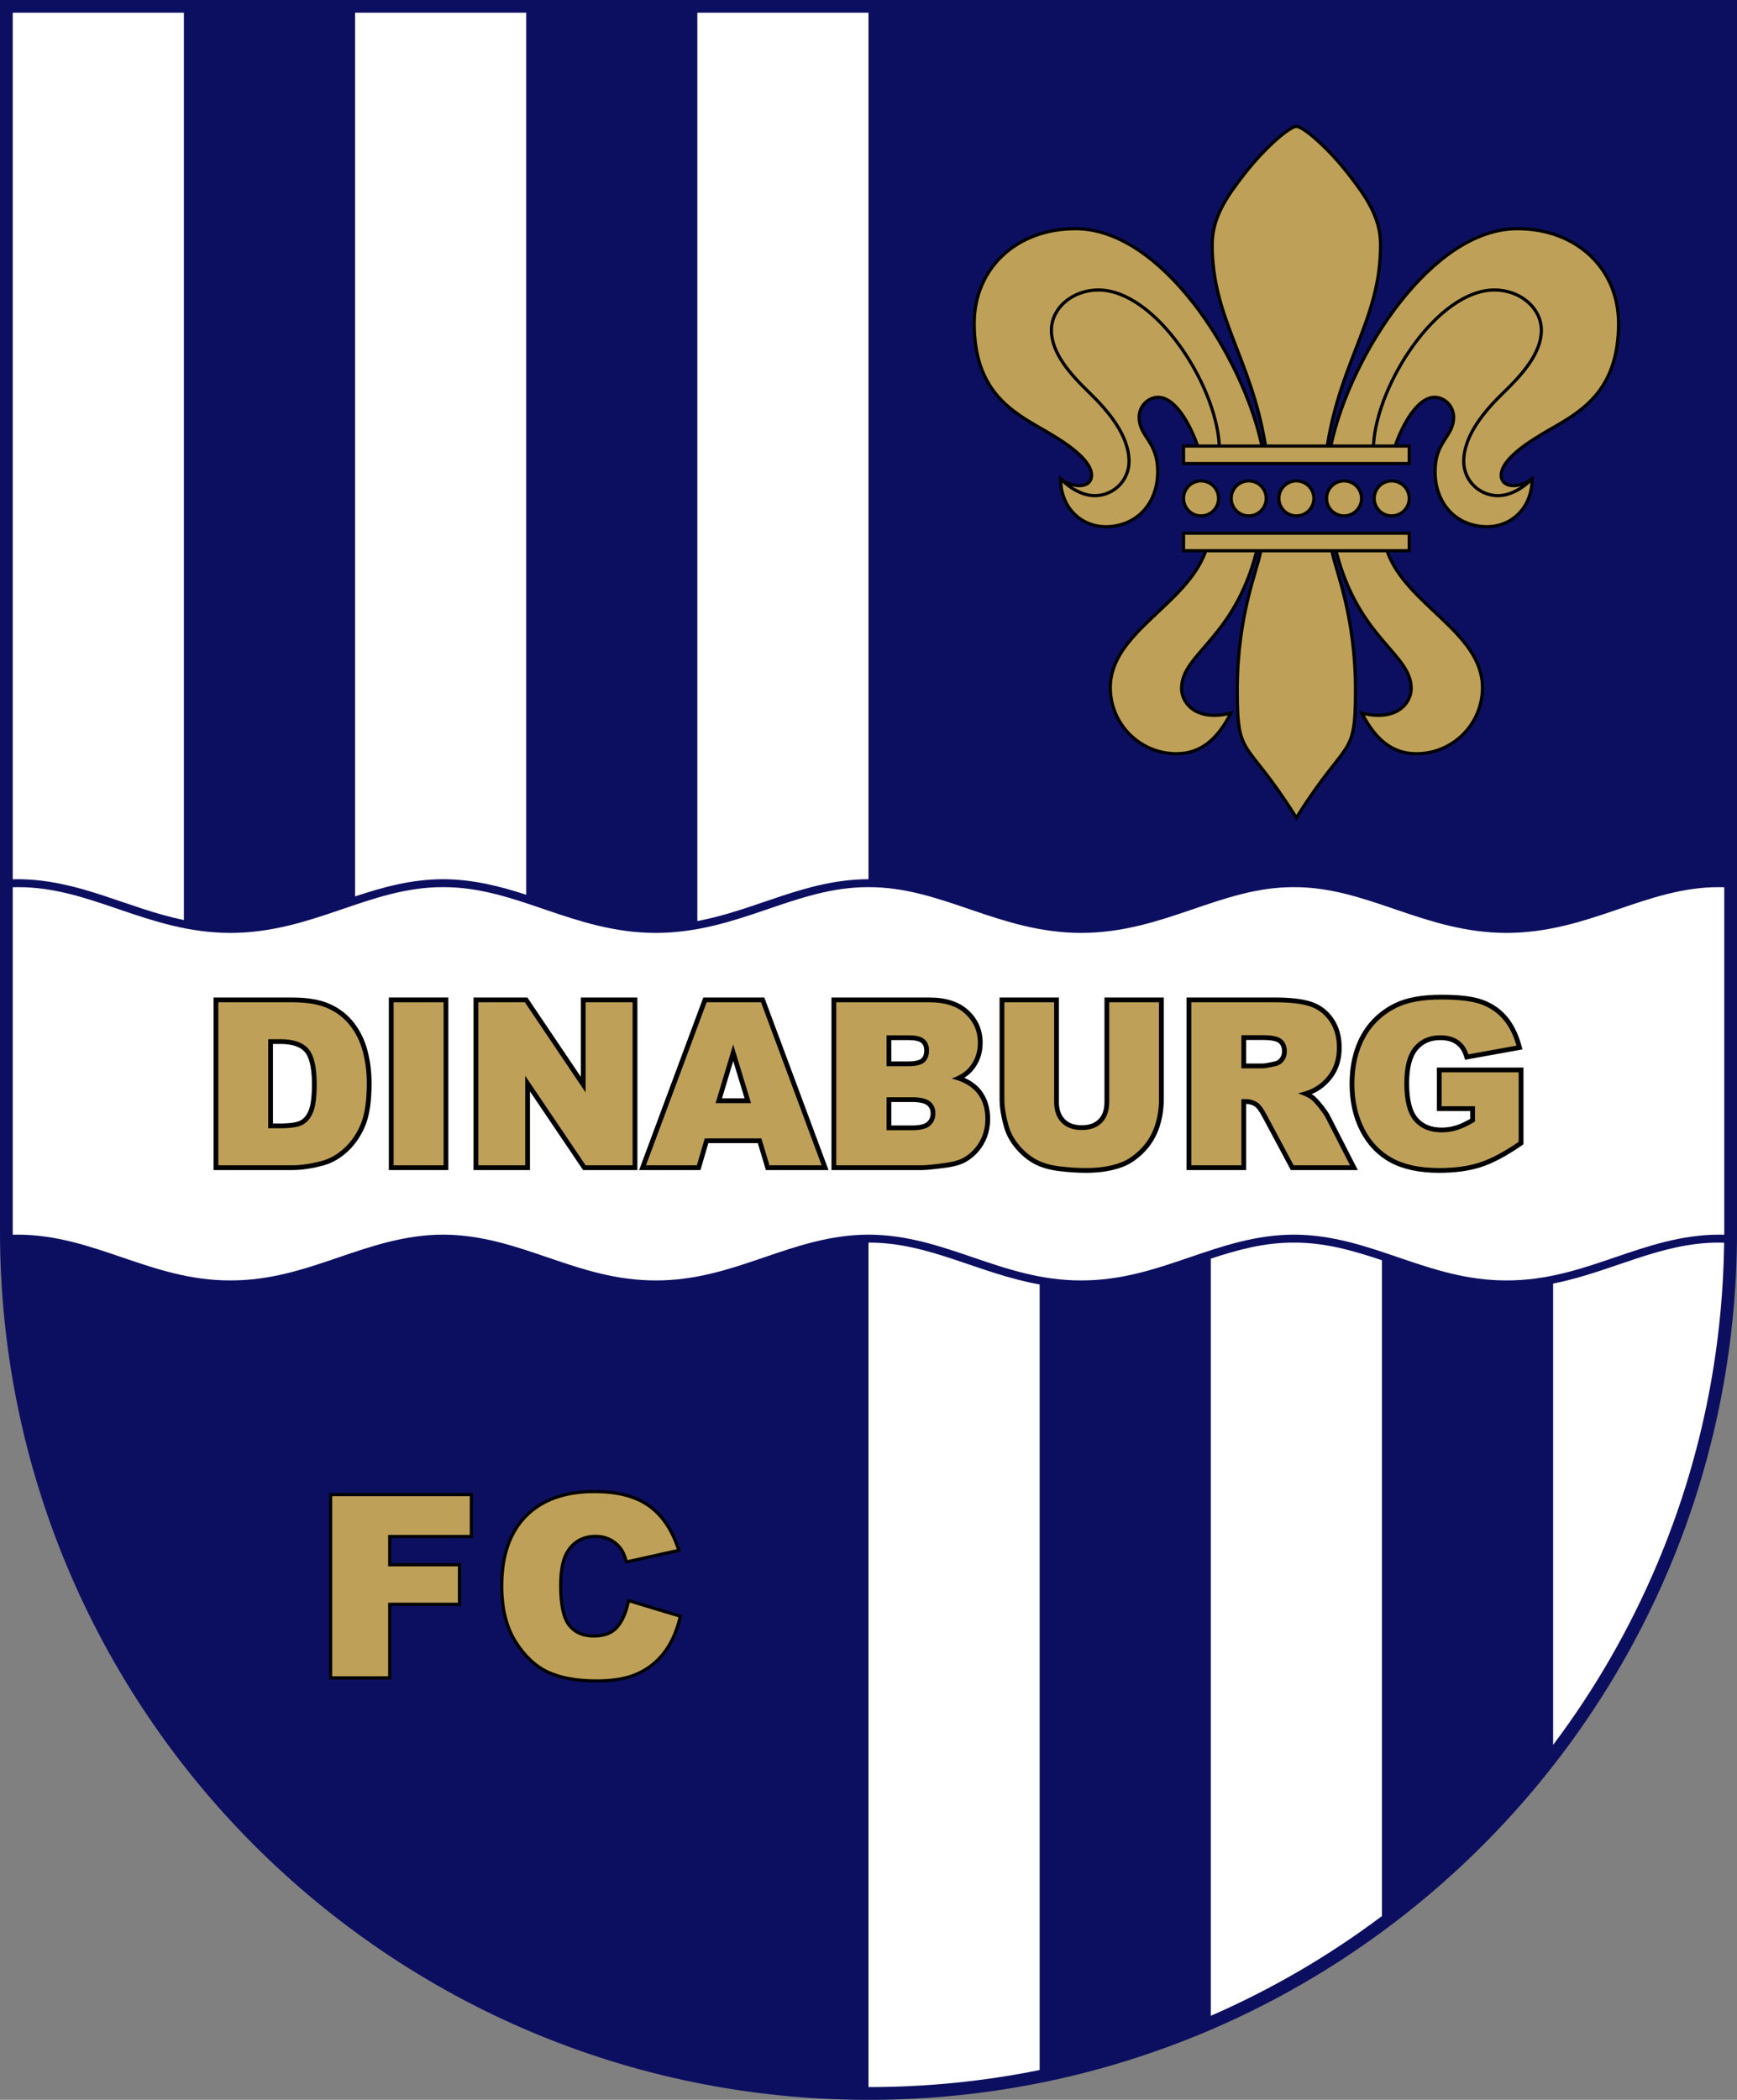 <?xml version="1.0" encoding="UTF-8"?>
<svg xmlns="http://www.w3.org/2000/svg" xmlns:xlink="http://www.w3.org/1999/xlink" width="270.72pt" height="327.22pt" viewBox="0 0 270.72 327.22" version="1.1">
<rect x="0" y="0" width="270.72" height="327.22" fill="#808080" stroke="none"/>
<defs>
<clipPath id="clip1">
  <path d="M 0 0 L 270.719 0 L 270.719 327.219 L 0 327.219 Z M 0 0 "/>
</clipPath>
</defs>
<g id="surface1">
<g clip-path="url(#clip1)" clip-rule="nonzero">
<path style=" stroke:none;fill-rule:nonzero;fill:rgb(4.704%,5.884%,37.646%);fill-opacity:1;" d="M 0 -0.004 L 0 191.859 C 0 266.617 60.602 327.223 135.359 327.223 C 210.117 327.223 270.723 266.617 270.723 191.859 L 270.723 -0.004 "/>
</g>
<path style=" stroke:none;fill-rule:nonzero;fill:rgb(100%,100%,100%);fill-opacity:1;" d="M 1.984 191.859 L 1.984 138.262 C 2.242 138.254 2.496 138.246 2.758 138.246 C 14.258 138.207 22.965 145.344 35.91 145.379 C 48.852 145.344 57.559 138.207 69.059 138.246 C 80.559 138.207 89.266 145.344 102.211 145.379 C 115.152 145.344 123.859 138.207 135.359 138.246 C 146.859 138.207 155.566 145.344 168.512 145.379 C 181.453 145.344 190.16 138.207 201.66 138.246 C 213.16 138.207 221.867 145.344 234.812 145.379 C 247.754 145.344 256.465 138.207 267.961 138.246 C 268.223 138.246 268.48 138.254 268.734 138.262 L 268.734 191.859 C 268.734 192.043 268.73 192.227 268.73 192.41 C 268.473 192.402 268.219 192.395 267.961 192.395 C 255.914 192.434 247.246 199.566 234.812 199.531 C 222.375 199.566 213.711 192.434 201.66 192.395 C 189.609 192.434 180.945 199.566 168.512 199.531 C 156.074 199.566 147.41 192.434 135.359 192.395 C 123.312 192.434 114.645 199.566 102.211 199.531 C 89.773 199.566 81.109 192.434 69.059 192.395 C 57.008 192.434 48.344 199.566 35.91 199.531 C 23.473 199.566 14.805 192.434 2.758 192.395 C 2.5 192.395 2.246 192.402 1.992 192.41 C 1.992 192.227 1.984 192.043 1.984 191.859 "/>
<path style=" stroke:none;fill-rule:nonzero;fill:rgb(100%,100%,100%);fill-opacity:1;" d="M 135.359 1.98 L 108.684 1.98 L 108.684 143.527 C 117.922 141.805 125.512 137.039 135.359 137.008 "/>
<path style=" stroke:none;fill-rule:nonzero;fill:rgb(100%,100%,100%);fill-opacity:1;" d="M 55.336 1.98 L 55.336 139.688 C 59.668 138.254 64.074 137.023 69.059 137.008 C 73.746 137.023 77.922 138.109 82.012 139.434 L 82.012 1.98 "/>
<path style=" stroke:none;fill-rule:nonzero;fill:rgb(100%,100%,100%);fill-opacity:1;" d="M 1.984 1.98 L 1.984 137.023 C 2.242 137.016 2.496 137.008 2.758 137.008 C 12.332 137.039 19.77 141.539 28.66 143.375 L 28.66 1.98 "/>
<path style=" stroke:none;fill-rule:nonzero;fill:rgb(100%,100%,100%);fill-opacity:1;" d="M 135.359 193.637 L 135.359 325.234 C 144.41 325.234 153.32 324.344 162.035 322.574 L 162.035 200.164 C 152.418 198.441 144.836 193.605 135.359 193.637 "/>
<path style=" stroke:none;fill-rule:nonzero;fill:rgb(100%,100%,100%);fill-opacity:1;" d="M 215.387 298.578 L 215.387 196.391 C 210.953 194.906 206.562 193.621 201.66 193.637 C 197.047 193.621 192.879 194.762 188.711 196.137 L 188.711 314.129 C 198.223 309.973 207.145 304.773 215.387 298.578 "/>
<path style=" stroke:none;fill-rule:nonzero;fill:rgb(100%,100%,100%);fill-opacity:1;" d="M 258.254 243.773 C 264.98 227.879 268.484 211.023 268.715 193.652 C 268.465 193.645 268.215 193.637 267.961 193.637 C 258.742 193.605 251.312 198.184 242.062 200.02 L 242.062 271.91 C 248.574 263.246 253.996 253.836 258.254 243.773 "/>
<path style=" stroke:none;fill-rule:nonzero;fill:rgb(0%,0%,0%);fill-opacity:1;" d="M 48.094 173.074 C 47.773 173.824 47.352 174.328 46.816 174.613 C 46.422 174.824 45.562 175.074 43.703 175.074 L 42.543 175.074 L 42.543 162.684 L 43.734 162.684 C 45.516 162.684 46.781 163.102 47.496 163.922 C 48.008 164.504 48.617 165.852 48.617 168.957 C 48.617 170.879 48.441 172.262 48.094 173.074 M 55.145 159.352 C 54.156 158.094 52.895 157.113 51.387 156.445 C 49.898 155.781 47.941 155.445 45.57 155.445 L 33.281 155.445 L 33.281 182.332 L 45.57 182.332 C 47.016 182.332 48.637 182.09 50.398 181.613 C 51.754 181.246 53.035 180.512 54.207 179.422 C 55.367 178.34 56.285 176.988 56.938 175.398 C 57.59 173.797 57.91 171.641 57.91 168.801 C 57.91 167.012 57.695 165.293 57.27 163.688 C 56.832 162.051 56.117 160.59 55.145 159.352 "/>
<path style=" stroke:none;fill-rule:nonzero;fill:rgb(0%,0%,0%);fill-opacity:1;" d="M 61.344 155.441 L 60.602 155.441 L 60.602 182.332 L 69.875 182.332 L 69.875 155.441 L 69.133 155.441 "/>
<path style=" stroke:none;fill-rule:nonzero;fill:rgb(0%,0%,0%);fill-opacity:1;" d="M 91.27 155.441 L 90.527 155.441 L 90.527 167.805 L 82.418 155.773 L 82.199 155.441 L 73.801 155.441 L 73.801 182.332 L 82.598 182.332 L 82.598 170.074 L 90.652 182.004 L 90.875 182.332 L 99.34 182.332 L 99.34 155.441 L 98.594 155.441 "/>
<path style=" stroke:none;fill-rule:nonzero;fill:rgb(0%,0%,0%);fill-opacity:1;" d="M 116.047 171.156 L 112.527 171.156 L 114.277 165.344 Z M 119.305 155.93 L 119.125 155.445 L 109.613 155.445 L 109.434 155.93 L 99.984 181.328 L 99.609 182.332 L 109.172 182.332 L 109.328 181.797 L 110.398 178.137 L 118.109 178.137 L 119.207 181.801 L 119.367 182.332 L 129.129 182.332 L 128.754 181.328 "/>
<path style=" stroke:none;fill-rule:nonzero;fill:rgb(0%,0%,0%);fill-opacity:1;" d="M 138.914 165.406 L 138.914 162.078 L 141.602 162.078 C 142.895 162.078 143.402 162.352 143.59 162.516 C 143.902 162.789 144.047 163.164 144.047 163.691 C 144.047 164.27 143.895 164.684 143.586 164.961 C 143.398 165.129 142.887 165.406 141.551 165.406 Z M 145.043 173.48 C 145.043 174.074 144.859 174.512 144.473 174.852 C 144.191 175.094 143.562 175.387 142.133 175.387 L 138.914 175.387 L 138.914 171.73 L 142.117 171.73 C 143.578 171.73 144.215 172.008 144.492 172.238 C 144.867 172.555 145.043 172.945 145.043 173.48 M 150.293 167.953 C 150.801 167.633 151.23 167.27 151.582 166.863 C 152.621 165.652 153.152 164.191 153.152 162.512 C 153.152 160.516 152.418 158.816 150.969 157.465 C 149.535 156.121 147.484 155.445 144.879 155.445 L 129.59 155.445 L 129.59 182.332 L 143.746 182.332 C 144.355 182.332 145.527 182.215 147.324 181.98 C 148.754 181.789 149.809 181.488 150.555 181.051 C 151.711 180.379 152.641 179.445 153.309 178.285 C 153.977 177.125 154.316 175.805 154.316 174.363 C 154.316 172.582 153.832 171.07 152.879 169.871 C 152.242 169.074 151.379 168.434 150.293 167.953 "/>
<path style=" stroke:none;fill-rule:nonzero;fill:rgb(0%,0%,0%);fill-opacity:1;" d="M 172.879 155.441 L 172.137 155.441 L 172.137 171.68 C 172.137 172.895 171.836 173.789 171.211 174.422 C 170.59 175.047 169.734 175.352 168.594 175.352 C 167.441 175.352 166.578 175.039 165.961 174.406 C 165.336 173.766 165.031 172.875 165.031 171.68 L 165.031 155.441 L 155.789 155.441 L 155.789 171.32 C 155.789 172.633 156.043 174.148 156.539 175.824 C 156.867 176.926 157.473 178 158.344 179.023 C 159.207 180.035 160.18 180.832 161.23 181.387 C 162.277 181.941 163.586 182.316 165.117 182.5 C 166.59 182.676 167.965 182.766 169.211 182.766 C 171.406 182.766 173.324 182.465 174.91 181.867 C 176.09 181.43 177.227 180.664 178.289 179.594 C 179.352 178.52 180.145 177.246 180.641 175.816 C 181.129 174.41 181.379 172.898 181.379 171.32 L 181.379 155.441 L 180.633 155.441 "/>
<path style=" stroke:none;fill-rule:nonzero;fill:rgb(0%,0%,0%);fill-opacity:1;" d="M 199.812 163.863 C 199.812 164.254 199.703 164.59 199.477 164.883 C 199.262 165.168 199 165.336 198.66 165.402 C 197.387 165.691 196.918 165.734 196.75 165.734 L 194.219 165.734 L 194.219 162.059 L 196.891 162.059 C 198.5 162.059 199.094 162.359 199.305 162.539 C 199.648 162.836 199.812 163.266 199.812 163.863 M 207.305 173.891 C 207.102 173.477 206.719 172.918 206.137 172.188 C 205.535 171.434 205.098 170.965 204.75 170.711 C 204.652 170.641 204.543 170.57 204.426 170.496 C 204.789 170.348 205.113 170.188 205.406 170.008 C 206.547 169.312 207.457 168.387 208.113 167.262 C 208.773 166.129 209.109 164.773 209.109 163.238 C 209.109 161.477 208.672 159.949 207.809 158.699 C 206.941 157.441 205.777 156.57 204.359 156.105 C 203.004 155.66 201.125 155.441 198.621 155.441 L 184.926 155.441 L 184.926 182.332 L 194.219 182.332 L 194.219 172.023 C 194.754 172.031 195.219 172.184 195.637 172.477 C 195.805 172.598 196.195 172.992 196.812 174.172 L 200.969 181.938 L 201.18 182.332 L 211.621 182.332 L 211.066 181.25 "/>
<path style=" stroke:none;fill-rule:nonzero;fill:rgb(0%,0%,0%);fill-opacity:1;" d="M 236.691 166.359 L 223.941 166.359 L 223.941 173.133 L 229.141 173.133 L 229.141 174.352 C 228.32 174.82 227.586 175.164 226.945 175.367 C 226.234 175.598 225.473 175.715 224.688 175.715 C 223.066 175.715 221.852 175.219 220.969 174.203 C 220.07 173.172 219.617 171.352 219.617 168.801 C 219.617 166.406 220.066 164.66 220.957 163.609 C 221.828 162.578 222.977 162.078 224.465 162.078 C 225.445 162.078 226.254 162.289 226.863 162.711 C 227.465 163.125 227.887 163.719 228.145 164.523 L 228.344 165.145 L 228.984 165.027 L 236.48 163.676 L 237.285 163.531 L 237.066 162.746 C 236.582 161.008 235.84 159.547 234.867 158.398 C 233.879 157.238 232.621 156.371 231.129 155.82 C 229.652 155.273 227.527 155.012 224.633 155.012 C 221.652 155.012 219.23 155.449 217.434 156.312 C 215.117 157.441 213.336 159.117 212.129 161.293 C 210.941 163.445 210.34 166 210.34 168.887 C 210.34 171.629 210.891 174.098 211.973 176.223 C 213.074 178.383 214.648 180.035 216.652 181.133 C 218.637 182.215 221.211 182.766 224.309 182.766 C 226.801 182.766 228.992 182.465 230.824 181.871 C 232.652 181.277 234.77 180.16 237.113 178.543 L 237.438 178.324 L 237.438 166.359 "/>
<path style=" stroke:none;fill-rule:nonzero;fill:rgb(74.414%,62.694%,34.521%);fill-opacity:1;" d="M 41.797 161.941 L 41.797 175.816 L 43.703 175.816 C 45.324 175.816 46.48 175.637 47.168 175.273 C 47.852 174.906 48.391 174.273 48.777 173.367 C 49.168 172.461 49.359 170.988 49.359 168.957 C 49.359 166.266 48.926 164.422 48.059 163.43 C 47.188 162.438 45.75 161.941 43.734 161.941 Z M 34.027 156.188 L 45.57 156.188 C 47.848 156.188 49.684 156.5 51.086 157.125 C 52.484 157.746 53.645 158.645 54.559 159.809 C 55.473 160.977 56.137 162.332 56.547 163.879 C 56.961 165.43 57.164 167.07 57.164 168.801 C 57.164 171.516 56.859 173.621 56.246 175.117 C 55.637 176.613 54.785 177.863 53.699 178.875 C 52.613 179.887 51.449 180.559 50.203 180.895 C 48.5 181.355 46.953 181.586 45.57 181.586 L 34.027 181.586 "/>
<path style=" stroke:none;fill-rule:nonzero;fill:rgb(74.414%,62.694%,34.521%);fill-opacity:1;" d="M 61.344 181.586 L 69.133 181.586 L 69.133 156.188 L 61.344 156.188 Z M 61.344 181.586 "/>
<path style=" stroke:none;fill-rule:nonzero;fill:rgb(74.414%,62.694%,34.521%);fill-opacity:1;" d="M 74.547 156.188 L 81.801 156.188 L 91.27 170.242 L 91.27 156.188 L 98.594 156.188 L 98.594 181.586 L 91.27 181.586 L 81.855 167.641 L 81.855 181.586 L 74.547 181.586 "/>
<path style=" stroke:none;fill-rule:nonzero;fill:rgb(74.414%,62.694%,34.521%);fill-opacity:1;" d="M 117.051 171.902 L 114.273 162.773 L 111.527 171.902 Z M 118.66 177.395 L 109.84 177.395 L 108.613 181.586 L 100.684 181.586 L 110.133 156.188 L 118.609 156.188 L 128.055 181.586 L 119.922 181.586 "/>
<path style=" stroke:none;fill-rule:nonzero;fill:rgb(74.414%,62.694%,34.521%);fill-opacity:1;" d="M 138.172 176.129 L 142.133 176.129 C 143.469 176.129 144.414 175.891 144.965 175.41 C 145.512 174.93 145.785 174.289 145.785 173.48 C 145.785 172.727 145.516 172.125 144.973 171.668 C 144.43 171.211 143.477 170.984 142.117 170.984 L 138.172 170.984 Z M 138.172 166.148 L 141.551 166.148 C 142.762 166.148 143.605 165.941 144.078 165.52 C 144.555 165.098 144.789 164.484 144.789 163.691 C 144.789 162.949 144.555 162.375 144.078 161.957 C 143.605 161.539 142.777 161.336 141.602 161.336 L 138.172 161.336 Z M 130.332 156.188 L 144.879 156.188 C 147.301 156.188 149.16 156.797 150.461 158.008 C 151.758 159.219 152.406 160.723 152.406 162.512 C 152.406 164.012 151.941 165.301 151.02 166.375 C 150.398 167.094 149.496 167.656 148.309 168.07 C 150.113 168.512 151.441 169.266 152.297 170.336 C 153.145 171.402 153.574 172.746 153.574 174.359 C 153.574 175.68 153.27 176.863 152.664 177.914 C 152.059 178.965 151.23 179.797 150.176 180.41 C 149.523 180.789 148.539 181.066 147.227 181.238 C 145.477 181.473 144.316 181.586 143.746 181.586 L 130.332 181.586 "/>
<path style=" stroke:none;fill-rule:nonzero;fill:rgb(74.414%,62.694%,34.521%);fill-opacity:1;" d="M 172.879 156.188 L 180.633 156.188 L 180.633 171.32 C 180.633 172.82 180.402 174.238 179.938 175.57 C 179.477 176.902 178.746 178.07 177.762 179.066 C 176.77 180.066 175.734 180.77 174.648 181.172 C 173.137 181.738 171.324 182.02 169.211 182.02 C 167.984 182.02 166.652 181.934 165.203 181.762 C 163.758 181.586 162.551 181.242 161.578 180.73 C 160.605 180.215 159.719 179.488 158.91 178.539 C 158.105 177.594 157.555 176.617 157.254 175.613 C 156.777 174 156.535 172.566 156.535 171.32 L 156.535 156.188 L 164.289 156.188 L 164.289 171.68 C 164.289 173.066 164.668 174.148 165.43 174.926 C 166.188 175.707 167.242 176.094 168.594 176.094 C 169.93 176.094 170.98 175.711 171.742 174.945 C 172.5 174.176 172.879 173.09 172.879 171.68 "/>
<path style=" stroke:none;fill-rule:nonzero;fill:rgb(74.414%,62.694%,34.521%);fill-opacity:1;" d="M 193.477 166.48 L 196.75 166.48 C 197.105 166.48 197.789 166.363 198.809 166.133 C 199.324 166.027 199.746 165.762 200.07 165.336 C 200.395 164.91 200.559 164.418 200.559 163.863 C 200.559 163.043 200.301 162.414 199.785 161.977 C 199.273 161.535 198.305 161.316 196.891 161.316 L 193.477 161.316 Z M 185.672 181.586 L 185.672 156.188 L 198.621 156.188 C 201.023 156.188 202.859 156.395 204.125 156.812 C 205.395 157.227 206.418 158 207.195 159.125 C 207.973 160.25 208.363 161.621 208.363 163.238 C 208.363 164.648 208.066 165.863 207.473 166.887 C 206.875 167.91 206.059 168.738 205.016 169.371 C 204.352 169.777 203.445 170.113 202.289 170.379 C 203.215 170.691 203.887 171.004 204.309 171.312 C 204.598 171.523 205.012 171.969 205.555 172.648 C 206.094 173.332 206.457 173.855 206.641 174.227 L 210.402 181.586 L 201.621 181.586 L 197.473 173.824 C 196.945 172.82 196.477 172.168 196.066 171.867 C 195.504 171.477 194.871 171.277 194.16 171.277 L 193.477 171.277 L 193.477 181.586 "/>
<path style=" stroke:none;fill-rule:nonzero;fill:rgb(74.414%,62.694%,34.521%);fill-opacity:1;" d="M 224.688 172.387 L 224.688 167.102 L 236.691 167.102 L 236.691 177.934 C 234.395 179.512 232.363 180.59 230.594 181.16 C 228.828 181.734 226.734 182.02 224.309 182.02 C 221.324 182.02 218.891 181.508 217.012 180.477 C 215.129 179.449 213.672 177.918 212.637 175.887 C 211.602 173.855 211.086 171.52 211.086 168.887 C 211.086 166.117 211.652 163.703 212.781 161.652 C 213.914 159.605 215.574 158.047 217.758 156.984 C 219.461 156.164 221.754 155.754 224.633 155.754 C 227.414 155.754 229.492 156.008 230.871 156.516 C 232.246 157.027 233.391 157.812 234.301 158.883 C 235.207 159.949 235.891 161.305 236.348 162.945 L 228.855 164.297 C 228.547 163.336 228.023 162.605 227.285 162.094 C 226.547 161.59 225.605 161.332 224.465 161.332 C 222.758 161.332 221.402 161.93 220.391 163.125 C 219.379 164.32 218.871 166.215 218.871 168.801 C 218.871 171.551 219.383 173.512 220.406 174.691 C 221.43 175.867 222.855 176.457 224.688 176.457 C 225.555 176.457 226.383 176.332 227.172 176.074 C 227.961 175.824 228.863 175.391 229.883 174.777 L 229.883 172.387 "/>
<path style=" stroke:none;fill-rule:nonzero;fill:rgb(0%,0%,0%);fill-opacity:1;" d="M 51.781 232.66 L 51.285 232.66 L 51.285 261.719 L 60.988 261.719 L 60.988 250.25 L 71.859 250.25 L 71.859 243.594 L 60.988 243.594 L 60.988 239.684 L 73.719 239.684 L 73.719 232.66 L 73.219 232.66 "/>
<path style=" stroke:none;fill-rule:nonzero;fill:rgb(0%,0%,0%);fill-opacity:1;" d="M 105.887 251.559 L 98.285 249.262 L 97.773 249.105 L 97.656 249.629 C 97.297 251.309 96.715 252.598 95.93 253.461 C 95.172 254.289 94.062 254.695 92.535 254.695 C 90.969 254.695 89.789 254.188 88.938 253.145 C 88.07 252.09 87.633 250.043 87.633 247.066 C 87.633 244.668 88.004 242.902 88.734 241.816 C 89.695 240.367 91.035 239.664 92.84 239.664 C 93.625 239.664 94.344 239.828 94.969 240.148 C 95.598 240.469 96.137 240.934 96.574 241.531 C 96.836 241.883 97.094 242.461 97.344 243.262 L 97.48 243.695 L 97.926 243.598 L 105.582 241.895 L 106.117 241.773 L 105.945 241.25 C 104.934 238.203 103.355 235.902 101.254 234.418 C 99.152 232.934 96.254 232.184 92.629 232.184 C 87.996 232.184 84.352 233.492 81.797 236.07 C 79.242 238.648 77.949 242.367 77.949 247.121 C 77.949 250.684 78.684 253.656 80.133 255.957 C 81.582 258.262 83.336 259.898 85.352 260.82 C 87.34 261.734 89.926 262.195 93.031 262.195 C 95.605 262.195 97.762 261.812 99.445 261.062 C 101.141 260.305 102.582 259.164 103.723 257.676 C 104.859 256.199 105.699 254.34 106.227 252.148 L 106.336 251.691 "/>
<path style=" stroke:none;fill-rule:nonzero;fill:rgb(74.414%,62.694%,34.521%);fill-opacity:1;" d="M 51.781 233.156 L 73.219 233.156 L 73.219 239.188 L 60.492 239.188 L 60.492 244.09 L 71.363 244.09 L 71.363 249.754 L 60.492 249.754 L 60.492 261.219 L 51.781 261.219 "/>
<path style=" stroke:none;fill-rule:nonzero;fill:rgb(74.414%,62.694%,34.521%);fill-opacity:1;" d="M 98.145 249.734 L 105.742 252.031 C 105.23 254.164 104.43 255.945 103.332 257.375 C 102.234 258.801 100.871 259.883 99.242 260.609 C 97.617 261.336 95.547 261.699 93.031 261.699 C 89.98 261.699 87.488 261.258 85.555 260.371 C 83.625 259.484 81.953 257.926 80.551 255.691 C 79.148 253.461 78.445 250.605 78.445 247.121 C 78.445 242.48 79.68 238.914 82.148 236.418 C 84.617 233.926 88.113 232.68 92.629 232.68 C 96.164 232.68 98.945 233.395 100.969 234.824 C 102.988 236.254 104.492 238.449 105.477 241.41 L 97.816 243.113 C 97.551 242.258 97.27 241.633 96.977 241.234 C 96.488 240.574 95.898 240.062 95.195 239.707 C 94.492 239.348 93.707 239.168 92.84 239.168 C 90.875 239.168 89.371 239.961 88.324 241.539 C 87.531 242.711 87.137 244.555 87.137 247.066 C 87.137 250.176 87.609 252.309 88.551 253.461 C 89.496 254.613 90.824 255.191 92.535 255.191 C 94.191 255.191 95.445 254.727 96.297 253.793 C 97.145 252.863 97.762 251.508 98.145 249.734 "/>
<path style=" stroke:none;fill-rule:nonzero;fill:rgb(0%,0%,0%);fill-opacity:1;" d="M 187.191 80.641 C 188.836 80.641 190.168 79.309 190.168 77.664 C 190.168 76.02 188.836 74.688 187.191 74.688 C 185.547 74.688 184.215 76.02 184.215 77.664 C 184.215 79.309 185.547 80.641 187.191 80.641 "/>
<path style=" stroke:none;fill-rule:nonzero;fill:rgb(0%,0%,0%);fill-opacity:1;" d="M 197.598 77.664 C 197.598 76.02 196.266 74.688 194.617 74.688 C 192.977 74.688 191.645 76.02 191.641 77.664 C 191.645 79.309 192.977 80.641 194.617 80.641 C 196.266 80.641 197.598 79.309 197.598 77.664 "/>
<path style=" stroke:none;fill-rule:nonzero;fill:rgb(0%,0%,0%);fill-opacity:1;" d="M 219.883 77.664 C 219.883 76.02 218.547 74.688 216.902 74.688 C 215.262 74.688 213.926 76.02 213.926 77.664 C 213.926 79.309 215.262 80.641 216.902 80.641 C 218.547 80.641 219.883 79.309 219.883 77.664 "/>
<path style=" stroke:none;fill-rule:nonzero;fill:rgb(0%,0%,0%);fill-opacity:1;" d="M 212.453 77.664 C 212.453 76.02 211.121 74.688 209.477 74.688 C 207.828 74.688 206.5 76.02 206.5 77.664 C 206.5 79.309 207.828 80.641 209.477 80.641 C 211.121 80.641 212.453 79.309 212.453 77.664 "/>
<path style=" stroke:none;fill-rule:nonzero;fill:rgb(0%,0%,0%);fill-opacity:1;" d="M 205.023 77.664 C 205.023 76.02 203.691 74.688 202.047 74.688 C 200.402 74.688 199.07 76.02 199.07 77.664 C 199.07 79.309 200.402 80.641 202.047 80.641 C 203.691 80.641 205.023 79.309 205.023 77.664 "/>
<path style=" stroke:none;fill-rule:nonzero;fill:rgb(0%,0%,0%);fill-opacity:1;" d="M 247.996 39.629 C 245.156 36.961 241.152 35.391 236.508 35.391 C 222.805 35.441 210.305 55.246 207.215 69.258 L 207.148 69.258 C 209.34 55.945 215.402 49.68 215.414 38.121 C 215.414 33.738 213.039 30.402 210.328 26.93 C 208.695 24.84 206.926 22.98 205.426 21.645 C 203.902 20.309 202.758 19.48 202.047 19.445 C 201.34 19.48 200.191 20.309 198.672 21.645 C 197.172 22.98 195.398 24.84 193.766 26.93 C 191.055 30.402 188.684 33.738 188.68 38.121 C 188.691 49.68 194.758 55.945 196.945 69.258 L 196.883 69.258 C 193.789 55.246 181.293 35.441 167.59 35.391 C 162.945 35.391 158.941 36.961 156.098 39.629 C 153.258 42.297 151.586 46.059 151.586 50.402 C 151.57 60.82 157.305 64.273 162.371 67.121 C 165.77 69.008 169.949 71.883 169.887 74.035 C 169.871 75.02 169.219 75.41 168.207 75.438 C 167.34 75.438 166.27 75.066 165.449 74.398 L 165.047 74.074 L 165.047 74.594 C 165.055 79.18 168.305 82.316 172.324 82.328 L 172.328 82.328 C 174.746 82.328 176.844 81.422 178.324 79.855 C 179.812 78.289 180.68 76.074 180.68 73.477 C 180.684 71.051 179.926 69.621 179.191 68.469 C 178.453 67.309 177.785 66.441 177.785 65 C 177.785 63.477 179.023 62.16 180.535 62.156 C 182.914 62.09 185.305 66.371 186.316 69.258 L 184.215 69.258 L 184.215 72.484 L 219.883 72.484 L 219.883 69.258 L 217.781 69.258 C 218.789 66.371 221.18 62.09 223.562 62.156 C 225.07 62.16 226.309 63.477 226.312 65 C 226.312 66.441 225.641 67.309 224.902 68.469 C 224.172 69.621 223.414 71.051 223.418 73.477 C 223.414 76.074 224.285 78.289 225.77 79.855 C 227.254 81.422 229.352 82.328 231.77 82.328 C 235.789 82.316 239.039 79.18 239.051 74.594 L 239.051 74.07 L 238.645 74.398 C 237.824 75.066 236.758 75.441 235.887 75.438 C 234.879 75.41 234.223 75.02 234.211 74.035 C 234.145 71.883 238.324 69.008 241.727 67.121 C 246.789 64.273 252.527 60.82 252.512 50.402 C 252.512 46.059 250.84 42.297 247.996 39.629 "/>
<path style=" stroke:none;fill-rule:nonzero;fill:rgb(0%,0%,0%);fill-opacity:1;" d="M 224.867 96.219 C 221.59 93.105 218.02 90.035 216.52 86.07 L 219.883 86.07 L 219.883 82.844 L 184.215 82.844 L 184.215 86.07 L 187.574 86.07 C 186.074 90.035 182.504 93.105 179.227 96.219 C 175.871 99.414 172.805 102.691 172.801 107.16 C 172.801 112.988 177.516 117.703 183.348 117.703 L 183.352 117.703 C 187.695 117.707 190.262 114.766 192.062 111.242 L 192.312 110.758 L 191.785 110.887 C 190.832 111.121 189.988 111.223 189.25 111.223 C 185.688 111.215 184.41 108.922 184.398 107.285 C 184.387 104.699 186.383 102.805 188.902 99.828 C 191.383 96.887 194.312 92.883 196.066 86.07 L 196.207 86.07 C 195.723 88.715 192.586 95.934 192.59 107.531 C 192.586 113.016 192.898 114.895 194.246 116.961 C 195.578 119.012 197.859 121.215 201.836 127.574 L 202.051 127.914 L 202.258 127.574 C 206.238 121.215 208.516 119.012 209.852 116.961 C 211.195 114.895 211.512 113.016 211.508 107.531 C 211.512 95.934 208.375 88.715 207.891 86.07 L 208.027 86.07 C 209.781 92.879 212.711 96.883 215.195 99.828 C 217.715 102.805 219.707 104.699 219.695 107.285 C 219.684 108.922 218.41 111.215 214.848 111.223 C 214.105 111.223 213.262 111.121 212.312 110.891 L 211.781 110.762 L 212.031 111.242 C 213.836 114.766 216.402 117.707 220.75 117.703 C 226.578 117.703 231.297 112.988 231.297 107.16 C 231.289 102.691 228.227 99.414 224.867 96.219 "/>
<path style=" stroke:none;fill-rule:nonzero;fill:rgb(74.414%,62.694%,34.521%);fill-opacity:1;" d="M 187.191 75.184 C 188.562 75.184 189.672 76.293 189.672 77.664 C 189.672 79.035 188.562 80.145 187.191 80.145 C 185.82 80.145 184.711 79.035 184.711 77.664 C 184.711 76.293 185.82 75.184 187.191 75.184 "/>
<path style=" stroke:none;fill-rule:nonzero;fill:rgb(74.414%,62.694%,34.521%);fill-opacity:1;" d="M 192.137 77.664 C 192.141 76.293 193.246 75.188 194.617 75.184 C 195.988 75.188 197.098 76.293 197.102 77.664 C 197.098 79.035 195.988 80.145 194.617 80.145 C 193.246 80.145 192.141 79.035 192.137 77.664 "/>
<path style=" stroke:none;fill-rule:nonzero;fill:rgb(74.414%,62.694%,34.521%);fill-opacity:1;" d="M 214.422 77.664 C 214.426 76.293 215.535 75.188 216.902 75.184 C 218.273 75.188 219.383 76.293 219.387 77.664 C 219.383 79.035 218.273 80.145 216.902 80.145 C 215.535 80.145 214.426 79.035 214.422 77.664 "/>
<path style=" stroke:none;fill-rule:nonzero;fill:rgb(74.414%,62.694%,34.521%);fill-opacity:1;" d="M 206.996 77.664 C 206.996 76.293 208.105 75.184 209.477 75.184 C 210.848 75.184 211.953 76.293 211.957 77.664 C 211.953 79.031 210.848 80.145 209.477 80.145 C 208.105 80.145 206.996 79.031 206.996 77.664 "/>
<path style=" stroke:none;fill-rule:nonzero;fill:rgb(74.414%,62.694%,34.521%);fill-opacity:1;" d="M 199.566 77.664 C 199.57 76.293 200.676 75.184 202.047 75.184 C 203.418 75.184 204.527 76.293 204.527 77.664 C 204.527 79.035 203.418 80.145 202.047 80.145 C 200.676 80.145 199.57 79.035 199.566 77.664 "/>
<path style=" stroke:none;fill-rule:nonzero;fill:rgb(74.414%,62.694%,34.521%);fill-opacity:1;" d="M 189.176 38.117 C 189.176 33.938 191.445 30.707 194.156 27.238 C 195.77 25.168 197.527 23.328 199 22.016 C 200.449 20.695 201.727 19.91 202.047 19.945 C 202.371 19.91 203.645 20.695 205.094 22.016 C 206.566 23.328 208.324 25.168 209.938 27.238 C 212.648 30.707 214.922 33.938 214.918 38.117 C 214.934 49.492 208.867 55.746 206.645 69.258 L 197.449 69.258 C 195.227 55.746 189.164 49.488 189.176 38.117 "/>
<path style=" stroke:none;fill-rule:nonzero;fill:rgb(74.414%,62.694%,34.521%);fill-opacity:1;" d="M 169.727 75.48 C 170.133 75.168 170.383 74.664 170.383 74.035 C 170.316 71.352 166.02 68.648 162.613 66.688 C 157.547 63.805 152.098 60.609 152.082 50.402 C 152.09 41.977 158.523 35.898 167.59 35.887 C 180.773 35.836 193.32 55.387 196.371 69.258 L 190.273 69.258 C 189.969 64.418 187.484 58.434 183.969 53.598 C 180.395 48.691 175.766 44.953 171.188 44.941 C 167.031 44.949 163.625 47.824 163.617 51.457 C 163.633 55.262 166.809 58.648 169.621 61.383 C 172.512 64.176 175.727 67.992 175.715 71.906 C 175.711 74.719 173.441 76.988 170.629 76.992 C 169.27 76.992 168.012 76.391 167.074 75.766 C 167.461 75.867 167.844 75.934 168.207 75.934 C 168.781 75.934 169.32 75.797 169.727 75.48 "/>
<path style=" stroke:none;fill-rule:nonzero;fill:rgb(74.414%,62.694%,34.521%);fill-opacity:1;" d="M 180.535 61.66 C 178.727 61.664 177.289 63.211 177.289 65 C 177.289 66.617 178.062 67.613 178.773 68.734 C 179.488 69.867 180.18 71.148 180.184 73.477 C 180.172 78.453 176.906 81.82 172.324 81.832 C 168.754 81.824 165.848 79.211 165.57 75.211 C 166.41 75.98 168.324 77.477 170.629 77.488 C 173.715 77.488 176.215 74.992 176.215 71.906 C 176.203 67.715 172.871 63.848 169.965 61.027 C 167.152 58.312 164.102 54.969 164.117 51.457 C 164.121 48.16 167.25 45.441 171.188 45.438 C 175.48 45.43 180.047 49.039 183.566 53.891 C 187.027 58.645 189.477 64.562 189.777 69.262 L 186.84 69.262 C 185.793 66.328 183.508 61.727 180.535 61.66 "/>
<path style=" stroke:none;fill-rule:nonzero;fill:rgb(74.414%,62.694%,34.521%);fill-opacity:1;" d="M 219.383 71.988 L 184.711 71.988 L 184.711 69.754 L 219.383 69.754 Z M 219.383 71.988 "/>
<path style=" stroke:none;fill-rule:nonzero;fill:rgb(74.414%,62.694%,34.521%);fill-opacity:1;" d="M 231.77 81.828 C 227.188 81.82 223.926 78.449 223.914 73.477 C 223.918 71.148 224.609 69.867 225.324 68.734 C 226.031 67.609 226.809 66.617 226.809 65 C 226.805 63.211 225.367 61.664 223.562 61.66 C 220.59 61.73 218.301 66.328 217.258 69.258 L 214.316 69.258 C 214.621 64.562 217.066 58.645 220.527 53.891 C 224.047 49.039 228.617 45.43 232.91 45.438 C 236.844 45.441 239.973 48.16 239.98 51.457 C 239.992 54.969 236.941 58.312 234.129 61.023 C 231.223 63.848 227.895 67.715 227.883 71.906 C 227.883 74.992 230.379 77.488 233.465 77.488 C 235.773 77.477 237.688 75.98 238.527 75.207 C 238.246 79.207 235.344 81.824 231.77 81.828 "/>
<path style=" stroke:none;fill-rule:nonzero;fill:rgb(74.414%,62.694%,34.521%);fill-opacity:1;" d="M 241.48 66.688 C 238.074 68.648 233.777 71.352 233.715 74.035 C 233.711 74.664 233.961 75.168 234.367 75.48 C 234.773 75.797 235.312 75.934 235.887 75.934 C 236.25 75.934 236.637 75.867 237.02 75.762 C 236.086 76.391 234.828 76.992 233.465 76.992 C 230.656 76.988 228.383 74.719 228.379 71.906 C 228.367 67.992 231.586 64.172 234.477 61.383 C 237.289 58.648 240.465 55.266 240.477 51.457 C 240.469 47.824 237.062 44.949 232.91 44.941 C 228.332 44.953 223.699 48.691 220.129 53.598 C 216.613 58.434 214.125 64.418 213.82 69.258 L 207.723 69.258 C 210.777 55.387 223.324 35.836 236.508 35.887 C 245.574 35.898 252.004 41.977 252.012 50.402 C 251.996 60.609 246.547 63.809 241.48 66.688 "/>
<path style=" stroke:none;fill-rule:nonzero;fill:rgb(74.414%,62.694%,34.521%);fill-opacity:1;" d="M 184.711 83.34 L 219.387 83.34 L 219.387 85.574 L 184.711 85.574 Z M 184.711 83.34 "/>
<path style=" stroke:none;fill-rule:nonzero;fill:rgb(74.414%,62.694%,34.521%);fill-opacity:1;" d="M 188.52 99.508 C 186.047 102.457 183.914 104.406 183.906 107.281 C 183.906 108.23 184.281 109.336 185.141 110.211 C 186.004 111.09 187.352 111.719 189.25 111.719 C 189.891 111.719 190.598 111.648 191.371 111.488 C 189.605 114.73 187.246 117.207 183.348 117.211 C 177.793 117.199 173.305 112.715 173.297 107.16 C 173.293 102.945 176.211 99.77 179.57 96.578 C 182.871 93.43 186.574 90.289 188.105 86.07 L 195.551 86.07 C 193.816 92.719 190.969 96.605 188.52 99.508 "/>
<path style=" stroke:none;fill-rule:nonzero;fill:rgb(74.414%,62.694%,34.521%);fill-opacity:1;" d="M 211.012 107.531 C 211.008 113.027 210.703 114.734 209.434 116.691 C 208.18 118.629 205.91 120.848 202.047 126.977 C 198.184 120.848 195.914 118.629 194.66 116.691 C 193.395 114.734 193.086 113.027 193.082 107.531 C 193.086 95.883 196.234 88.812 196.707 86.07 L 207.387 86.07 C 207.859 88.812 211.008 95.883 211.012 107.531 "/>
<path style=" stroke:none;fill-rule:nonzero;fill:rgb(74.414%,62.694%,34.521%);fill-opacity:1;" d="M 220.75 117.211 C 216.848 117.207 214.488 114.73 212.723 111.488 C 213.496 111.648 214.203 111.719 214.848 111.719 C 216.742 111.723 218.09 111.09 218.953 110.211 C 219.812 109.336 220.191 108.23 220.191 107.285 C 220.18 104.41 218.047 102.457 215.574 99.508 C 213.125 96.605 210.281 92.719 208.543 86.07 L 215.992 86.07 C 217.52 90.289 221.223 93.43 224.527 96.578 C 227.883 99.77 230.805 102.945 230.801 107.16 C 230.789 112.715 226.305 117.199 220.75 117.211 "/>
</g>
</svg>

